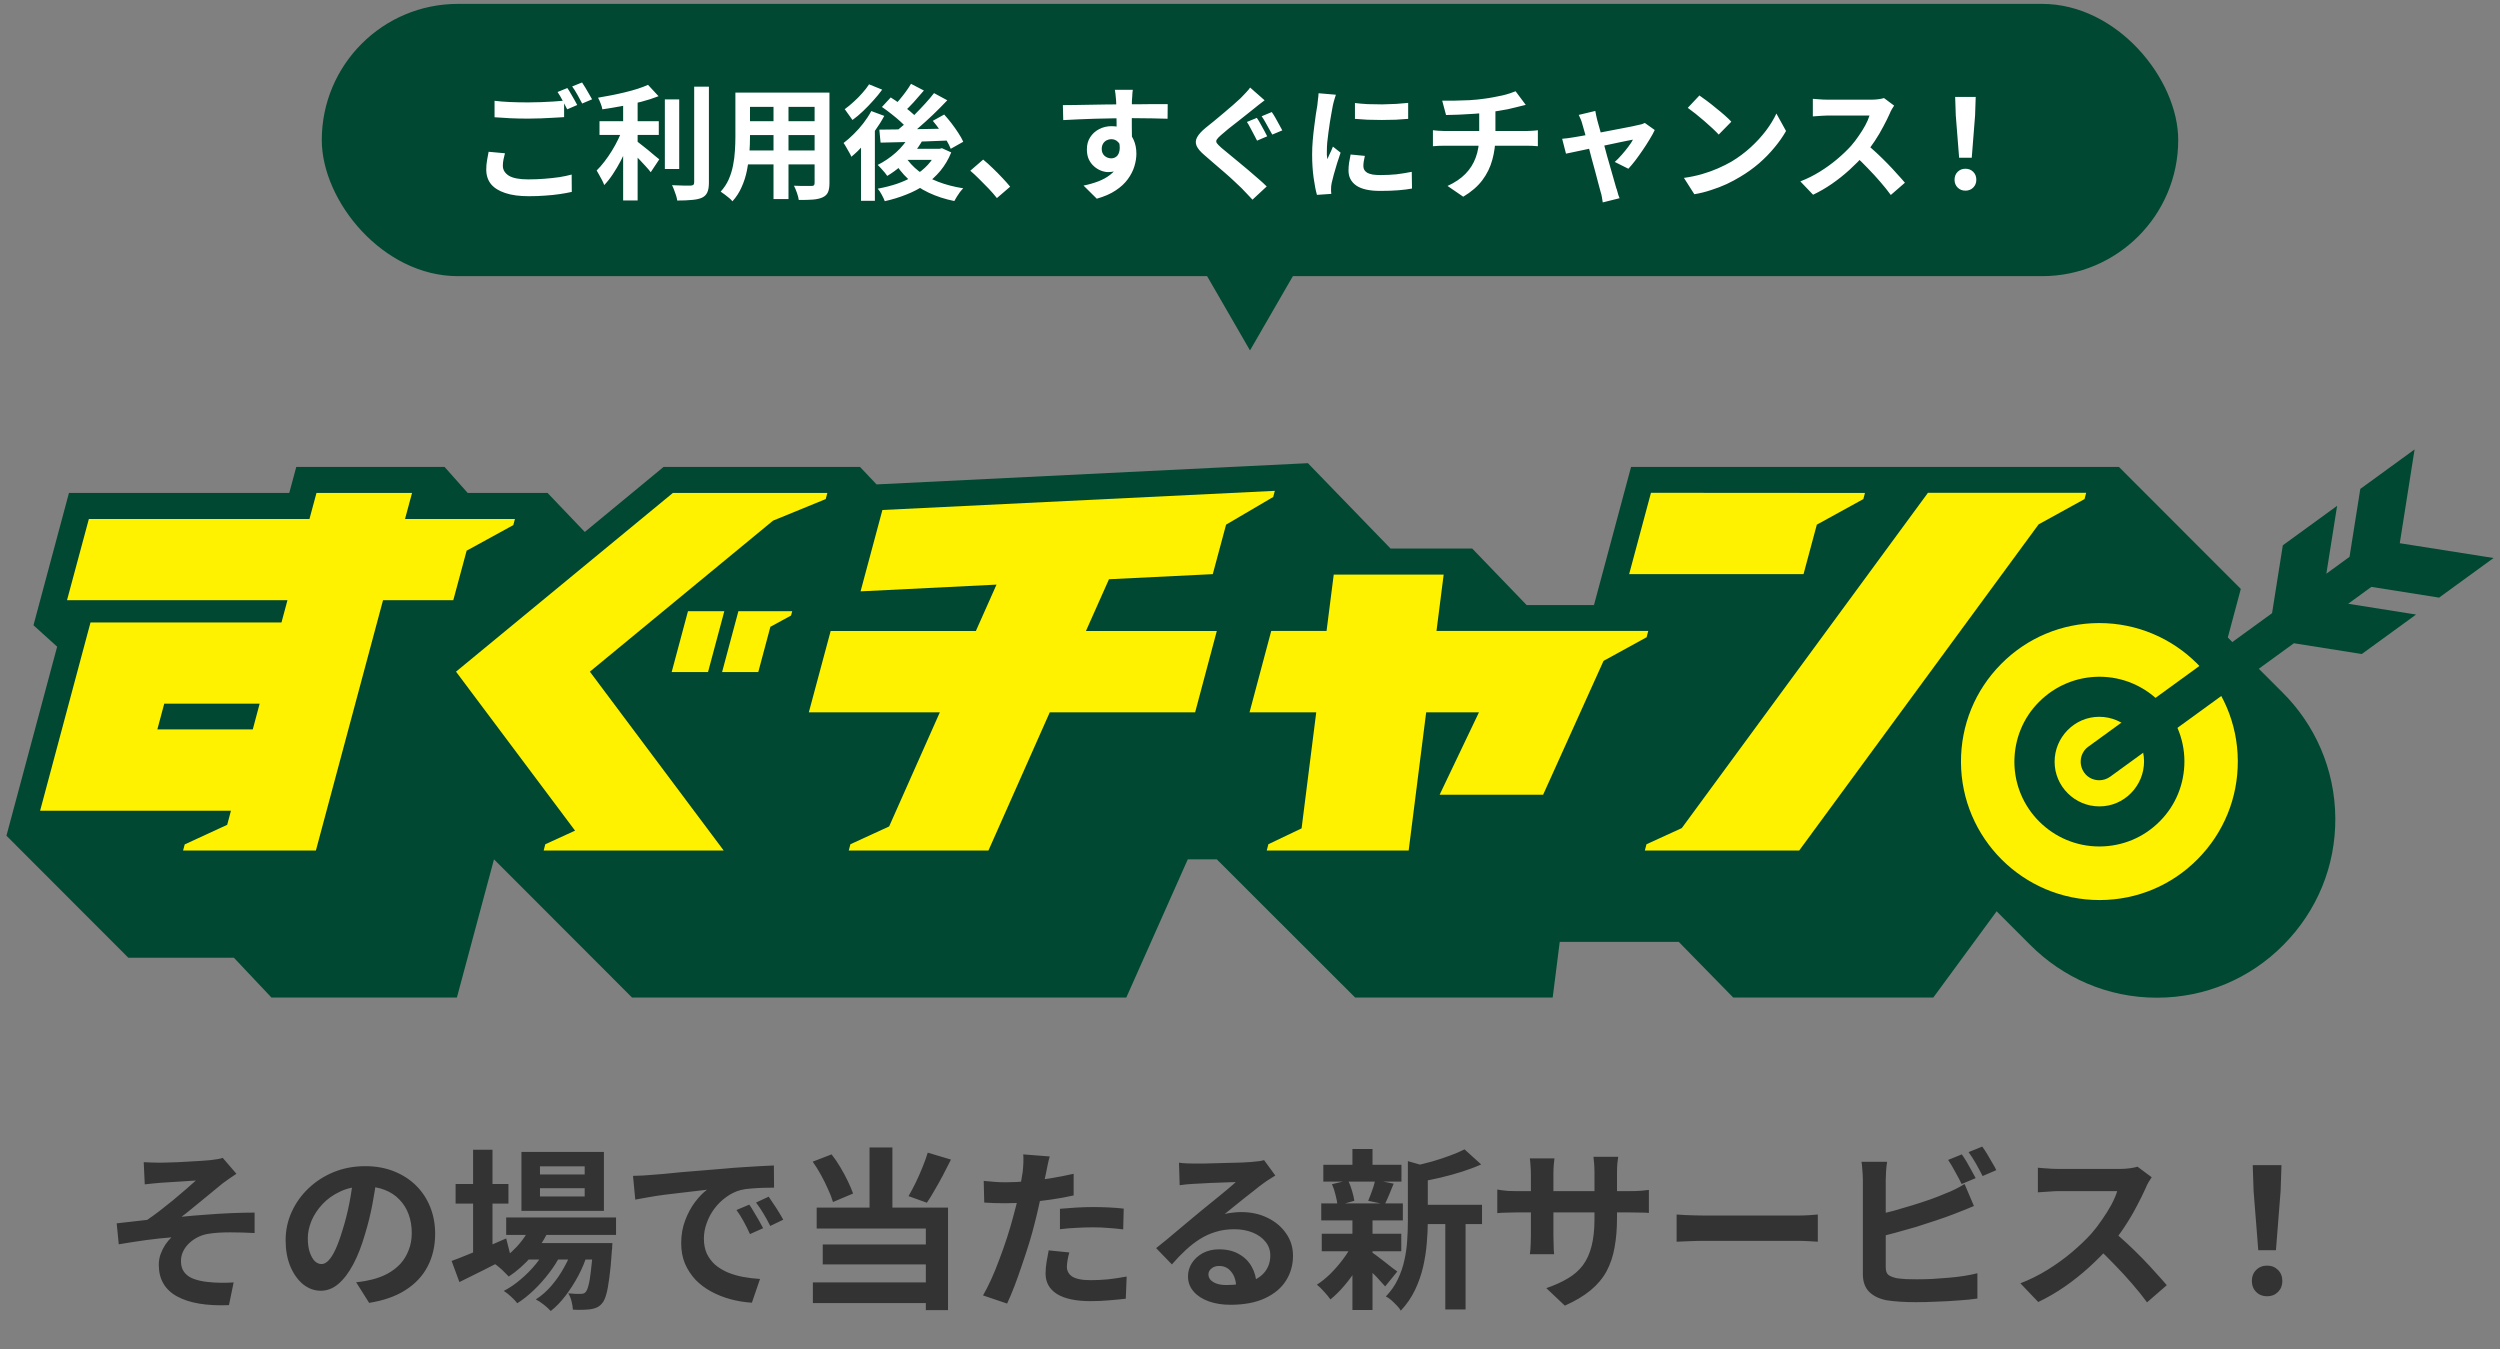<svg width="202" height="109" viewBox="0 0 202 109" fill="none" xmlns="http://www.w3.org/2000/svg">
<rect x="0" y="0" width="202" height="109" fill="#808080" stroke="none"/>
<rect x="26" y="0.314" width="150" height="22" rx="11" fill="#004831"/>
<path d="M39.96 8.144C40.327 8.191 40.74 8.224 41.2 8.244C41.66 8.264 42.153 8.274 42.68 8.274C43.013 8.274 43.353 8.268 43.7 8.254C44.047 8.241 44.383 8.224 44.71 8.204C45.037 8.178 45.327 8.154 45.58 8.134V9.464C45.347 9.478 45.063 9.494 44.73 9.514C44.403 9.534 44.06 9.551 43.7 9.564C43.347 9.578 43.01 9.584 42.69 9.584C42.17 9.584 41.687 9.574 41.24 9.554C40.793 9.528 40.367 9.501 39.96 9.474V8.144ZM40.8 12.384C40.753 12.558 40.713 12.728 40.68 12.895C40.647 13.061 40.63 13.228 40.63 13.395C40.63 13.721 40.79 13.988 41.11 14.194C41.437 14.395 41.96 14.495 42.68 14.495C43.133 14.495 43.57 14.478 43.99 14.444C44.417 14.411 44.817 14.368 45.19 14.315C45.563 14.255 45.897 14.184 46.19 14.104L46.2 15.505C45.913 15.571 45.587 15.631 45.22 15.684C44.86 15.738 44.47 15.778 44.05 15.805C43.637 15.838 43.197 15.854 42.73 15.854C41.963 15.854 41.327 15.768 40.82 15.595C40.313 15.428 39.93 15.188 39.67 14.874C39.417 14.555 39.29 14.165 39.29 13.704C39.29 13.418 39.313 13.155 39.36 12.915C39.407 12.668 39.447 12.451 39.48 12.264L40.8 12.384ZM45.84 7.114C45.927 7.234 46.017 7.378 46.11 7.544C46.21 7.711 46.307 7.878 46.4 8.044C46.493 8.211 46.573 8.358 46.64 8.484L45.83 8.834C45.73 8.628 45.607 8.391 45.46 8.124C45.32 7.858 45.183 7.628 45.05 7.434L45.84 7.114ZM47.03 6.664C47.117 6.791 47.21 6.938 47.31 7.104C47.41 7.271 47.507 7.438 47.6 7.604C47.7 7.764 47.78 7.904 47.84 8.024L47.04 8.364C46.933 8.158 46.807 7.924 46.66 7.664C46.513 7.398 46.37 7.171 46.23 6.984L47.03 6.664ZM48.44 9.794H53.23V10.905H48.44V9.794ZM53.72 8.034H54.88V13.655H53.72V8.034ZM50.35 7.804H51.52V16.195H50.35V7.804ZM56.09 7.004H57.28V14.745C57.28 15.098 57.237 15.364 57.15 15.544C57.07 15.731 56.927 15.874 56.72 15.975C56.513 16.068 56.243 16.128 55.91 16.154C55.577 16.188 55.18 16.204 54.72 16.204C54.707 16.091 54.677 15.958 54.63 15.805C54.583 15.658 54.53 15.508 54.47 15.354C54.417 15.208 54.36 15.078 54.3 14.964C54.627 14.978 54.937 14.988 55.23 14.995C55.523 14.995 55.72 14.995 55.82 14.995C55.913 14.988 55.98 14.968 56.02 14.934C56.067 14.895 56.09 14.828 56.09 14.735V7.004ZM52.36 6.854L53.21 7.774C52.79 7.941 52.323 8.091 51.81 8.224C51.297 8.358 50.77 8.474 50.23 8.574C49.697 8.674 49.177 8.761 48.67 8.834C48.65 8.694 48.603 8.534 48.53 8.354C48.457 8.168 48.387 8.014 48.32 7.894C48.68 7.834 49.047 7.768 49.42 7.694C49.793 7.621 50.157 7.541 50.51 7.454C50.87 7.368 51.207 7.274 51.52 7.174C51.833 7.074 52.113 6.968 52.36 6.854ZM50.34 10.315L51.15 10.675C51.023 11.048 50.873 11.434 50.7 11.835C50.533 12.228 50.35 12.618 50.15 13.005C49.95 13.384 49.737 13.745 49.51 14.085C49.29 14.418 49.06 14.708 48.82 14.954C48.78 14.835 48.723 14.704 48.65 14.565C48.577 14.425 48.5 14.284 48.42 14.145C48.347 14.005 48.277 13.881 48.21 13.774C48.423 13.568 48.633 13.328 48.84 13.055C49.053 12.781 49.253 12.491 49.44 12.184C49.633 11.871 49.807 11.555 49.96 11.235C50.113 10.915 50.24 10.608 50.34 10.315ZM51.35 11.325C51.443 11.391 51.58 11.498 51.76 11.645C51.94 11.784 52.133 11.938 52.34 12.104C52.547 12.271 52.733 12.428 52.9 12.575C53.073 12.714 53.197 12.815 53.27 12.874L52.58 13.915C52.473 13.774 52.34 13.618 52.18 13.444C52.02 13.264 51.85 13.081 51.67 12.895C51.497 12.708 51.327 12.534 51.16 12.374C50.993 12.208 50.847 12.068 50.72 11.954L51.35 11.325ZM60.11 7.484H66.24V8.634H60.11V7.484ZM60.11 9.794H66.26V10.915H60.11V9.794ZM60.09 12.155H66.3V13.284H60.09V12.155ZM59.42 7.484H60.6V11.085C60.6 11.478 60.583 11.908 60.55 12.374C60.517 12.841 60.45 13.311 60.35 13.784C60.257 14.251 60.113 14.698 59.92 15.124C59.733 15.551 59.487 15.931 59.18 16.265C59.12 16.184 59.03 16.095 58.91 15.995C58.79 15.895 58.667 15.798 58.54 15.704C58.42 15.611 58.317 15.538 58.23 15.485C58.503 15.184 58.72 14.854 58.88 14.495C59.04 14.128 59.157 13.751 59.23 13.364C59.31 12.971 59.36 12.581 59.38 12.194C59.407 11.801 59.42 11.428 59.42 11.075V7.484ZM65.82 7.484H67.02V14.794C67.02 15.114 66.98 15.361 66.9 15.534C66.82 15.714 66.677 15.851 66.47 15.944C66.27 16.038 66.013 16.098 65.7 16.125C65.387 16.151 65 16.161 64.54 16.154C64.52 15.995 64.47 15.801 64.39 15.575C64.31 15.348 64.23 15.158 64.15 15.005C64.343 15.011 64.537 15.018 64.73 15.024C64.923 15.024 65.093 15.024 65.24 15.024C65.393 15.024 65.503 15.024 65.57 15.024C65.663 15.024 65.727 15.008 65.76 14.975C65.8 14.941 65.82 14.878 65.82 14.784V7.484ZM62.5 7.944H63.71V16.084H62.5V7.944ZM73.48 10.975L74.55 11.315C74.337 11.701 74.077 12.078 73.77 12.444C73.463 12.805 73.13 13.134 72.77 13.434C72.417 13.735 72.057 13.995 71.69 14.214C71.643 14.141 71.573 14.048 71.48 13.934C71.387 13.821 71.287 13.708 71.18 13.595C71.08 13.481 70.993 13.391 70.92 13.325C71.44 13.065 71.93 12.731 72.39 12.325C72.85 11.911 73.213 11.461 73.48 10.975ZM73.61 6.774L74.65 7.314C74.383 7.628 74.107 7.944 73.82 8.264C73.533 8.578 73.27 8.841 73.03 9.054L72.21 8.584C72.363 8.424 72.527 8.241 72.7 8.034C72.873 7.828 73.04 7.614 73.2 7.394C73.36 7.174 73.497 6.968 73.61 6.774ZM75.47 7.524L76.54 8.104C76.187 8.478 75.803 8.864 75.39 9.264C74.977 9.658 74.56 10.034 74.14 10.395C73.72 10.748 73.323 11.058 72.95 11.325L72.15 10.805C72.43 10.591 72.72 10.354 73.02 10.095C73.32 9.828 73.617 9.548 73.91 9.254C74.21 8.954 74.493 8.658 74.76 8.364C75.027 8.071 75.263 7.791 75.47 7.524ZM71.26 8.644L71.97 7.874C72.217 8.028 72.473 8.201 72.74 8.394C73.013 8.581 73.27 8.774 73.51 8.974C73.75 9.168 73.94 9.351 74.08 9.524L73.31 10.395C73.177 10.221 72.993 10.031 72.76 9.824C72.533 9.618 72.287 9.411 72.02 9.204C71.76 8.998 71.507 8.811 71.26 8.644ZM75.37 9.764L76.29 9.254C76.49 9.474 76.69 9.714 76.89 9.974C77.09 10.235 77.273 10.495 77.44 10.755C77.607 11.008 77.737 11.241 77.83 11.454L76.82 12.024C76.74 11.818 76.623 11.585 76.47 11.325C76.317 11.058 76.143 10.788 75.95 10.514C75.757 10.241 75.563 9.991 75.37 9.764ZM71.05 10.475C71.537 10.468 72.097 10.461 72.73 10.454C73.363 10.448 74.033 10.438 74.74 10.425C75.453 10.411 76.163 10.398 76.87 10.384L76.83 11.345C76.157 11.371 75.477 11.398 74.79 11.425C74.11 11.444 73.457 11.464 72.83 11.485C72.203 11.498 71.643 11.511 71.15 11.524L71.05 10.475ZM73.13 12.624C73.41 13.071 73.777 13.471 74.23 13.825C74.683 14.171 75.213 14.461 75.82 14.694C76.433 14.928 77.103 15.101 77.83 15.214C77.743 15.301 77.653 15.405 77.56 15.524C77.473 15.645 77.39 15.768 77.31 15.895C77.23 16.021 77.163 16.138 77.11 16.244C76.35 16.091 75.657 15.864 75.03 15.565C74.41 15.271 73.86 14.905 73.38 14.464C72.907 14.024 72.503 13.511 72.17 12.925L73.13 12.624ZM73.38 12.024H76.07V12.915H72.59L73.38 12.024ZM75.69 12.024H75.91L76.11 11.975L76.86 12.315C76.633 12.874 76.34 13.371 75.98 13.805C75.627 14.231 75.217 14.604 74.75 14.925C74.283 15.245 73.773 15.511 73.22 15.725C72.673 15.944 72.097 16.121 71.49 16.255C71.437 16.108 71.353 15.931 71.24 15.725C71.133 15.524 71.027 15.364 70.92 15.245C71.467 15.145 71.99 15.011 72.49 14.845C72.99 14.671 73.45 14.458 73.87 14.204C74.297 13.944 74.663 13.648 74.97 13.315C75.283 12.975 75.523 12.598 75.69 12.184V12.024ZM70.4 8.974L71.45 9.364C71.237 9.764 70.983 10.168 70.69 10.575C70.403 10.981 70.097 11.364 69.77 11.725C69.443 12.085 69.117 12.398 68.79 12.665C68.757 12.578 68.7 12.464 68.62 12.325C68.547 12.184 68.467 12.044 68.38 11.905C68.3 11.758 68.227 11.641 68.16 11.555C68.44 11.341 68.717 11.098 68.99 10.825C69.27 10.551 69.53 10.258 69.77 9.944C70.017 9.624 70.227 9.301 70.4 8.974ZM70.22 6.814L71.28 7.244C71.073 7.531 70.833 7.824 70.56 8.124C70.293 8.424 70.017 8.711 69.73 8.984C69.443 9.258 69.16 9.494 68.88 9.694C68.827 9.614 68.76 9.521 68.68 9.414C68.607 9.308 68.53 9.201 68.45 9.094C68.377 8.981 68.31 8.891 68.25 8.824C68.49 8.651 68.733 8.451 68.98 8.224C69.233 7.998 69.467 7.761 69.68 7.514C69.9 7.268 70.08 7.034 70.22 6.814ZM69.57 11.134L70.59 10.114L70.69 10.155V16.224H69.57V11.134ZM80.55 16.005C80.35 15.751 80.127 15.495 79.88 15.235C79.633 14.975 79.383 14.721 79.13 14.475C78.877 14.221 78.633 13.995 78.4 13.794L79.44 12.895C79.68 13.088 79.937 13.318 80.21 13.585C80.483 13.845 80.743 14.108 80.99 14.374C81.243 14.641 81.453 14.878 81.62 15.085L80.55 16.005ZM91.53 7.254C91.523 7.308 91.513 7.394 91.5 7.514C91.493 7.628 91.487 7.744 91.48 7.864C91.473 7.978 91.467 8.061 91.46 8.114C91.453 8.248 91.45 8.428 91.45 8.654C91.45 8.874 91.45 9.121 91.45 9.394C91.45 9.668 91.45 9.944 91.45 10.225C91.457 10.498 91.46 10.758 91.46 11.005C91.467 11.245 91.47 11.444 91.47 11.604L90.22 11.184C90.22 11.058 90.22 10.891 90.22 10.684C90.22 10.471 90.22 10.241 90.22 9.994C90.22 9.741 90.217 9.491 90.21 9.244C90.21 8.998 90.207 8.774 90.2 8.574C90.193 8.374 90.187 8.224 90.18 8.124C90.167 7.918 90.15 7.738 90.13 7.584C90.11 7.424 90.093 7.314 90.08 7.254H91.53ZM85.88 8.494C86.173 8.494 86.507 8.491 86.88 8.484C87.253 8.478 87.643 8.471 88.05 8.464C88.457 8.458 88.857 8.451 89.25 8.444C89.643 8.438 90.013 8.434 90.36 8.434C90.707 8.428 91.007 8.424 91.26 8.424C91.513 8.424 91.79 8.424 92.09 8.424C92.39 8.418 92.687 8.414 92.98 8.414C93.273 8.414 93.54 8.414 93.78 8.414C94.027 8.414 94.217 8.414 94.35 8.414L94.34 9.594C94.027 9.581 93.613 9.571 93.1 9.564C92.587 9.551 91.96 9.544 91.22 9.544C90.767 9.544 90.307 9.551 89.84 9.564C89.373 9.571 88.91 9.581 88.45 9.594C87.99 9.608 87.547 9.624 87.12 9.644C86.693 9.658 86.29 9.678 85.91 9.704L85.88 8.494ZM91.29 11.454C91.29 12.001 91.223 12.454 91.09 12.815C90.963 13.175 90.77 13.448 90.51 13.634C90.25 13.815 89.927 13.905 89.54 13.905C89.353 13.905 89.157 13.864 88.95 13.784C88.75 13.704 88.563 13.588 88.39 13.434C88.217 13.281 88.077 13.091 87.97 12.864C87.87 12.638 87.82 12.371 87.82 12.065C87.82 11.684 87.91 11.358 88.09 11.085C88.27 10.805 88.51 10.588 88.81 10.434C89.117 10.274 89.453 10.194 89.82 10.194C90.26 10.194 90.627 10.294 90.92 10.495C91.22 10.688 91.443 10.951 91.59 11.284C91.743 11.618 91.82 11.995 91.82 12.415C91.82 12.741 91.767 13.081 91.66 13.434C91.553 13.788 91.377 14.134 91.13 14.475C90.89 14.808 90.563 15.111 90.15 15.384C89.743 15.658 89.233 15.881 88.62 16.055L87.55 14.995C87.977 14.908 88.373 14.794 88.74 14.655C89.107 14.514 89.427 14.338 89.7 14.124C89.98 13.911 90.197 13.648 90.35 13.335C90.51 13.021 90.59 12.645 90.59 12.204C90.59 11.884 90.51 11.645 90.35 11.485C90.197 11.325 90.01 11.245 89.79 11.245C89.663 11.245 89.54 11.274 89.42 11.335C89.3 11.395 89.203 11.485 89.13 11.604C89.057 11.725 89.02 11.871 89.02 12.044C89.02 12.271 89.097 12.454 89.25 12.595C89.41 12.728 89.59 12.794 89.79 12.794C89.95 12.794 90.09 12.745 90.21 12.645C90.337 12.544 90.42 12.378 90.46 12.145C90.5 11.911 90.467 11.598 90.36 11.204L91.29 11.454ZM101.55 9.524C101.643 9.651 101.74 9.808 101.84 9.994C101.947 10.181 102.05 10.368 102.15 10.555C102.25 10.741 102.33 10.895 102.39 11.014L101.57 11.364C101.503 11.225 101.42 11.065 101.32 10.884C101.227 10.698 101.13 10.514 101.03 10.335C100.937 10.148 100.843 9.988 100.75 9.854L101.55 9.524ZM102.76 9.054C102.847 9.174 102.943 9.328 103.05 9.514C103.157 9.701 103.26 9.888 103.36 10.075C103.46 10.255 103.543 10.408 103.61 10.534L102.8 10.874C102.72 10.735 102.63 10.575 102.53 10.395C102.437 10.214 102.337 10.034 102.23 9.854C102.13 9.674 102.033 9.521 101.94 9.394L102.76 9.054ZM102.18 8.104C102.027 8.218 101.87 8.338 101.71 8.464C101.557 8.584 101.42 8.694 101.3 8.794C101.14 8.921 100.943 9.078 100.71 9.264C100.483 9.444 100.243 9.634 99.99 9.834C99.737 10.028 99.493 10.218 99.26 10.405C99.033 10.591 98.837 10.758 98.67 10.905C98.49 11.058 98.37 11.184 98.31 11.284C98.257 11.378 98.26 11.471 98.32 11.565C98.387 11.658 98.51 11.784 98.69 11.944C98.843 12.071 99.033 12.228 99.26 12.415C99.487 12.601 99.737 12.808 100.01 13.034C100.283 13.255 100.56 13.485 100.84 13.725C101.12 13.958 101.39 14.191 101.65 14.425C101.917 14.651 102.15 14.864 102.35 15.065L101.2 16.134C101.06 15.975 100.913 15.818 100.76 15.665C100.613 15.511 100.467 15.358 100.32 15.204C100.167 15.051 99.97 14.864 99.73 14.645C99.49 14.418 99.227 14.181 98.94 13.934C98.66 13.688 98.377 13.444 98.09 13.204C97.81 12.958 97.557 12.738 97.33 12.544C96.997 12.264 96.78 12.008 96.68 11.774C96.587 11.541 96.603 11.311 96.73 11.085C96.857 10.851 97.087 10.598 97.42 10.325C97.613 10.171 97.837 9.991 98.09 9.784C98.343 9.571 98.603 9.354 98.87 9.134C99.137 8.908 99.39 8.691 99.63 8.484C99.877 8.271 100.083 8.084 100.25 7.924C100.39 7.778 100.533 7.628 100.68 7.474C100.827 7.321 100.937 7.188 101.01 7.074L102.18 8.104ZM109.48 8.324C109.787 8.364 110.13 8.394 110.51 8.414C110.897 8.428 111.287 8.434 111.68 8.434C112.08 8.428 112.463 8.414 112.83 8.394C113.197 8.368 113.513 8.341 113.78 8.314V9.604C113.473 9.631 113.137 9.654 112.77 9.674C112.403 9.688 112.027 9.694 111.64 9.694C111.253 9.694 110.873 9.688 110.5 9.674C110.133 9.654 109.793 9.631 109.48 9.604V8.324ZM110.28 12.595C110.24 12.761 110.21 12.911 110.19 13.044C110.17 13.171 110.16 13.301 110.16 13.434C110.16 13.541 110.187 13.641 110.24 13.735C110.293 13.821 110.373 13.898 110.48 13.964C110.593 14.024 110.737 14.071 110.91 14.104C111.09 14.131 111.307 14.145 111.56 14.145C112.007 14.145 112.427 14.124 112.82 14.085C113.213 14.038 113.63 13.971 114.07 13.884L114.09 15.235C113.77 15.294 113.4 15.341 112.98 15.374C112.567 15.408 112.077 15.425 111.51 15.425C110.65 15.425 110.01 15.281 109.59 14.995C109.17 14.701 108.96 14.298 108.96 13.784C108.96 13.591 108.973 13.391 109 13.184C109.033 12.971 109.077 12.738 109.13 12.485L110.28 12.595ZM107.94 7.654C107.913 7.721 107.883 7.814 107.85 7.934C107.817 8.054 107.783 8.171 107.75 8.284C107.723 8.398 107.703 8.484 107.69 8.544C107.67 8.684 107.637 8.868 107.59 9.094C107.55 9.314 107.507 9.564 107.46 9.844C107.42 10.118 107.38 10.398 107.34 10.684C107.3 10.971 107.267 11.248 107.24 11.514C107.22 11.781 107.21 12.014 107.21 12.214C107.21 12.308 107.21 12.415 107.21 12.534C107.217 12.655 107.23 12.764 107.25 12.864C107.297 12.751 107.347 12.638 107.4 12.524C107.453 12.411 107.507 12.298 107.56 12.184C107.613 12.065 107.66 11.951 107.7 11.845L108.32 12.335C108.227 12.608 108.13 12.901 108.03 13.214C107.937 13.528 107.85 13.825 107.77 14.104C107.697 14.378 107.64 14.604 107.6 14.784C107.587 14.858 107.573 14.941 107.56 15.034C107.553 15.128 107.55 15.201 107.55 15.255C107.55 15.308 107.55 15.371 107.55 15.444C107.557 15.524 107.563 15.598 107.57 15.665L106.41 15.745C106.31 15.398 106.22 14.938 106.14 14.364C106.06 13.784 106.02 13.155 106.02 12.475C106.02 12.101 106.037 11.721 106.07 11.335C106.103 10.948 106.143 10.578 106.19 10.225C106.237 9.864 106.28 9.538 106.32 9.244C106.367 8.951 106.407 8.708 106.44 8.514C106.453 8.374 106.47 8.218 106.49 8.044C106.517 7.864 106.533 7.694 106.54 7.534L107.94 7.654ZM116.53 8.134C116.783 8.134 117.107 8.134 117.5 8.134C117.893 8.128 118.307 8.114 118.74 8.094C119.173 8.068 119.573 8.028 119.94 7.974C120.193 7.941 120.44 7.901 120.68 7.854C120.927 7.808 121.16 7.761 121.38 7.714C121.607 7.661 121.81 7.604 121.99 7.544C122.177 7.484 122.333 7.428 122.46 7.374L123.28 8.474C123.107 8.514 122.957 8.551 122.83 8.584C122.703 8.618 122.597 8.644 122.51 8.664C122.303 8.718 122.08 8.771 121.84 8.824C121.6 8.871 121.353 8.914 121.1 8.954C120.847 8.994 120.59 9.034 120.33 9.074C119.95 9.128 119.547 9.168 119.12 9.194C118.693 9.221 118.28 9.244 117.88 9.264C117.48 9.278 117.133 9.288 116.84 9.294L116.53 8.134ZM116.96 15.024C117.547 14.758 118.027 14.434 118.4 14.055C118.78 13.668 119.06 13.225 119.24 12.725C119.427 12.218 119.52 11.651 119.52 11.024C119.52 11.024 119.52 10.951 119.52 10.805C119.52 10.651 119.52 10.425 119.52 10.124C119.52 9.818 119.52 9.431 119.52 8.964L120.83 8.814C120.83 8.988 120.83 9.174 120.83 9.374C120.83 9.568 120.83 9.761 120.83 9.954C120.83 10.148 120.83 10.325 120.83 10.485C120.83 10.638 120.83 10.764 120.83 10.864C120.83 10.958 120.83 11.005 120.83 11.005C120.83 11.671 120.747 12.305 120.58 12.905C120.42 13.505 120.15 14.058 119.77 14.565C119.39 15.065 118.877 15.508 118.23 15.895L116.96 15.024ZM115.78 10.524C115.92 10.538 116.07 10.551 116.23 10.565C116.39 10.578 116.547 10.585 116.7 10.585C116.793 10.585 116.97 10.585 117.23 10.585C117.49 10.585 117.803 10.585 118.17 10.585C118.543 10.585 118.943 10.585 119.37 10.585C119.797 10.585 120.223 10.585 120.65 10.585C121.077 10.585 121.477 10.585 121.85 10.585C122.223 10.585 122.543 10.585 122.81 10.585C123.077 10.585 123.257 10.585 123.35 10.585C123.423 10.585 123.517 10.581 123.63 10.575C123.743 10.568 123.857 10.561 123.97 10.555C124.09 10.541 124.187 10.531 124.26 10.524V11.815C124.127 11.801 123.98 11.791 123.82 11.784C123.667 11.778 123.52 11.774 123.38 11.774C123.287 11.774 123.107 11.774 122.84 11.774C122.58 11.774 122.26 11.774 121.88 11.774C121.507 11.774 121.103 11.774 120.67 11.774C120.243 11.774 119.813 11.774 119.38 11.774C118.953 11.774 118.553 11.774 118.18 11.774C117.807 11.774 117.49 11.774 117.23 11.774C116.97 11.774 116.8 11.774 116.72 11.774C116.567 11.774 116.403 11.778 116.23 11.784C116.057 11.791 115.907 11.801 115.78 11.815V10.524ZM128.902 8.964C128.922 9.078 128.946 9.201 128.972 9.334C129.006 9.461 129.036 9.591 129.062 9.724C129.122 9.918 129.192 10.168 129.272 10.475C129.359 10.781 129.452 11.118 129.552 11.485C129.652 11.851 129.752 12.225 129.852 12.604C129.959 12.978 130.062 13.338 130.162 13.684C130.262 14.024 130.349 14.328 130.422 14.595C130.496 14.854 130.552 15.055 130.592 15.194C130.619 15.248 130.646 15.328 130.672 15.434C130.699 15.541 130.729 15.648 130.762 15.755C130.802 15.861 130.836 15.948 130.862 16.015L129.502 16.355C129.482 16.215 129.459 16.068 129.432 15.915C129.406 15.761 129.369 15.614 129.322 15.475C129.282 15.328 129.226 15.118 129.152 14.845C129.079 14.565 128.996 14.248 128.902 13.895C128.809 13.541 128.709 13.175 128.602 12.794C128.502 12.415 128.406 12.044 128.312 11.684C128.219 11.318 128.129 10.988 128.042 10.694C127.962 10.395 127.896 10.161 127.842 9.994C127.809 9.861 127.766 9.734 127.712 9.614C127.666 9.494 127.616 9.384 127.562 9.284L128.902 8.964ZM133.702 10.505C133.602 10.725 133.466 10.975 133.292 11.255C133.126 11.534 132.942 11.821 132.742 12.114C132.542 12.408 132.342 12.688 132.142 12.954C131.942 13.214 131.752 13.441 131.572 13.634L130.472 13.085C130.646 12.931 130.829 12.745 131.022 12.524C131.216 12.305 131.396 12.085 131.562 11.864C131.736 11.638 131.862 11.444 131.942 11.284C131.869 11.298 131.729 11.325 131.522 11.364C131.322 11.405 131.079 11.454 130.792 11.514C130.506 11.575 130.192 11.641 129.852 11.714C129.519 11.781 129.182 11.851 128.842 11.925C128.502 11.998 128.179 12.068 127.872 12.134C127.566 12.194 127.296 12.251 127.062 12.305C126.829 12.351 126.652 12.388 126.532 12.415L126.222 11.214C126.382 11.201 126.536 11.184 126.682 11.165C126.829 11.145 126.982 11.121 127.142 11.095C127.222 11.081 127.362 11.058 127.562 11.024C127.769 10.991 128.012 10.948 128.292 10.895C128.579 10.841 128.886 10.784 129.212 10.725C129.539 10.658 129.869 10.595 130.202 10.534C130.536 10.468 130.849 10.408 131.142 10.354C131.436 10.294 131.692 10.245 131.912 10.204C132.132 10.158 132.292 10.121 132.392 10.095C132.479 10.081 132.569 10.061 132.662 10.034C132.756 10.001 132.836 9.968 132.902 9.934L133.702 10.505ZM137.312 7.714C137.486 7.834 137.689 7.981 137.922 8.154C138.156 8.328 138.396 8.518 138.642 8.724C138.896 8.924 139.132 9.121 139.352 9.314C139.572 9.508 139.752 9.681 139.892 9.834L138.872 10.874C138.746 10.735 138.579 10.568 138.372 10.374C138.166 10.181 137.942 9.981 137.702 9.774C137.462 9.568 137.226 9.371 136.992 9.184C136.759 8.998 136.552 8.841 136.372 8.714L137.312 7.714ZM136.062 14.374C136.582 14.301 137.072 14.198 137.532 14.065C137.992 13.931 138.419 13.778 138.812 13.604C139.206 13.431 139.566 13.251 139.892 13.065C140.459 12.725 140.979 12.338 141.452 11.905C141.926 11.471 142.339 11.021 142.692 10.555C143.046 10.081 143.326 9.621 143.532 9.174L144.312 10.585C144.059 11.031 143.746 11.478 143.372 11.925C143.006 12.371 142.589 12.798 142.122 13.204C141.656 13.604 141.152 13.964 140.612 14.284C140.272 14.491 139.906 14.688 139.512 14.874C139.119 15.055 138.702 15.214 138.262 15.354C137.829 15.501 137.376 15.614 136.902 15.694L136.062 14.374ZM153.047 8.534C153.007 8.594 152.947 8.688 152.867 8.814C152.794 8.941 152.737 9.058 152.697 9.164C152.557 9.478 152.384 9.828 152.177 10.214C151.977 10.601 151.747 10.991 151.487 11.384C151.234 11.771 150.964 12.134 150.677 12.475C150.304 12.895 149.89 13.311 149.437 13.725C148.99 14.131 148.517 14.508 148.017 14.854C147.524 15.194 147.017 15.488 146.497 15.735L145.467 14.655C146.007 14.448 146.53 14.188 147.037 13.874C147.544 13.561 148.014 13.221 148.447 12.854C148.88 12.488 149.254 12.131 149.567 11.784C149.787 11.531 149.994 11.261 150.187 10.975C150.387 10.688 150.564 10.405 150.717 10.124C150.87 9.838 150.984 9.574 151.057 9.334C150.99 9.334 150.87 9.334 150.697 9.334C150.524 9.334 150.32 9.334 150.087 9.334C149.86 9.334 149.62 9.334 149.367 9.334C149.114 9.334 148.87 9.334 148.637 9.334C148.41 9.334 148.21 9.334 148.037 9.334C147.864 9.334 147.74 9.334 147.667 9.334C147.527 9.334 147.38 9.341 147.227 9.354C147.074 9.361 146.927 9.371 146.787 9.384C146.654 9.391 146.55 9.398 146.477 9.404V7.984C146.577 7.991 146.7 8.001 146.847 8.014C146.994 8.028 147.14 8.038 147.287 8.044C147.44 8.051 147.567 8.054 147.667 8.054C147.754 8.054 147.89 8.054 148.077 8.054C148.264 8.054 148.477 8.054 148.717 8.054C148.957 8.054 149.204 8.054 149.457 8.054C149.717 8.054 149.964 8.054 150.197 8.054C150.437 8.054 150.644 8.054 150.817 8.054C150.99 8.054 151.117 8.054 151.197 8.054C151.417 8.054 151.617 8.041 151.797 8.014C151.984 7.988 152.127 7.958 152.227 7.924L153.047 8.534ZM150.807 11.645C151.067 11.851 151.344 12.091 151.637 12.364C151.93 12.638 152.22 12.921 152.507 13.214C152.794 13.508 153.057 13.791 153.297 14.065C153.544 14.331 153.75 14.565 153.917 14.764L152.777 15.755C152.53 15.415 152.247 15.061 151.927 14.694C151.614 14.328 151.28 13.964 150.927 13.604C150.58 13.238 150.227 12.891 149.867 12.565L150.807 11.645ZM158.297 12.745L158.027 9.324L157.977 7.834H159.637L159.587 9.324L159.317 12.745H158.297ZM158.807 15.405C158.554 15.405 158.344 15.321 158.177 15.155C158.01 14.988 157.927 14.778 157.927 14.524C157.927 14.264 158.01 14.051 158.177 13.884C158.344 13.718 158.554 13.634 158.807 13.634C159.06 13.634 159.27 13.718 159.437 13.884C159.604 14.051 159.687 14.264 159.687 14.524C159.687 14.778 159.604 14.988 159.437 15.155C159.27 15.321 159.06 15.405 158.807 15.405Z" fill="white"/>
<path d="M101 28.314L96.67 20.814L105.33 20.814L101 28.314Z" fill="#004831"/>
<path d="M171.208 37.726H131.79L128.793 48.892H123.355L118.957 44.324H112.359L105.712 37.46L105.688 37.424L70.826 39.14L69.521 37.762L69.496 37.726H53.618L47.25 42.982L44.265 39.853L44.241 39.828H37.788L35.951 37.762L35.915 37.726H23.939L23.372 39.828H5.572L2.72 50.462L2.708 50.523L4.617 52.251L0.533 67.477L0.521 67.525L10.369 77.385H18.9L21.909 80.576L21.933 80.6H36.918L39.915 69.434L51.068 80.6H91.006L95.973 69.434H98.317L109.495 80.6H125.458L126.026 76.105H135.645L140.043 80.6H140.08H156.212L175.921 53.761L180.005 51.514L181.057 47.586L171.208 37.726Z" fill="#004831"/>
<path d="M36.846 54.27L46.465 67.116L44.06 68.215L43.927 68.723H58.476L47.661 54.27L62.464 42.066L66.718 40.325L66.85 39.83H54.368L36.846 54.27Z" fill="#FFF200"/>
<path d="M36.629 48.482L37.704 44.495L41.474 42.428L41.607 41.933H32.725L33.293 39.83H25.572L25.004 41.933H7.18L5.415 48.494H23.227L22.744 50.295H7.313L3.24 65.508H18.66L18.357 66.644L14.925 68.227L14.793 68.723H25.523L30.949 48.494H36.629V48.482ZM12.714 58.935L13.27 56.856H20.98L20.424 58.935H12.714Z" fill="#FFF200"/>
<path d="M89.605 46.802L97.992 46.391L99.067 42.391L102.874 40.156L103.007 39.66L71.298 41.207L69.534 47.781L80.518 47.237L78.85 50.983H67.117L65.353 57.556H75.938L71.842 66.776L68.712 68.215L68.579 68.722H79.865L84.82 57.556H96.566L98.318 50.983H87.744L89.605 46.802Z" fill="#FFF200"/>
<path d="M133.398 39.818L131.634 46.392H145.724L146.799 42.392L150.557 40.326L150.69 39.83L133.398 39.818Z" fill="#FFF200"/>
<path d="M168.562 39.818H155.778L135.887 66.911L133.035 68.216L132.902 68.723H145.373L164.72 42.368L168.43 40.326L168.562 39.818Z" fill="#FFF200"/>
<path d="M116.068 50.981L116.648 46.426H107.766L107.186 50.981H102.715L100.963 57.555H106.352L105.168 66.932L102.485 68.213L102.353 68.721H113.82L115.234 57.555H119.5L116.322 64.213H124.684L129.566 53.398L133.046 51.489L133.179 50.981H116.068Z" fill="#FFF200"/>
<path d="M57.207 54.305L58.524 49.387H55.588L54.27 54.305H57.207Z" fill="#FFF200"/>
<path d="M59.661 49.387L58.344 54.305H61.268L62.247 50.644L63.914 49.737L64.011 49.387H59.661Z" fill="#FFF200"/>
<path d="M179.86 51.371C177.238 48.737 173.613 47.105 169.625 47.105H169.565C165.71 47.118 162.085 48.64 159.378 51.383C156.659 54.126 155.172 57.751 155.197 61.606C155.209 65.594 156.864 69.207 159.499 71.805L164.042 76.349C166.664 78.983 170.278 80.614 174.265 80.614H174.326C178.181 80.602 181.806 79.08 184.513 76.337C187.231 73.594 188.718 69.968 188.694 66.114C188.669 62.126 187.026 58.513 184.392 55.915L179.86 51.383V51.371Z" fill="#004831"/>
<path d="M182.399 62.425C182.892 55.368 177.571 49.247 170.514 48.754C163.457 48.261 157.336 53.581 156.843 60.638C156.349 67.695 161.67 73.816 168.727 74.309C175.784 74.803 181.905 69.482 182.399 62.425Z" fill="#FFF200"/>
<path d="M169.625 75.962C161.698 75.962 155.221 69.534 155.185 61.594C155.173 57.74 156.647 54.102 159.366 51.371C162.085 48.628 165.698 47.118 169.553 47.094H169.613C177.54 47.094 184.017 53.522 184.054 61.462C184.066 65.316 182.579 68.954 179.872 71.685C177.154 74.428 173.54 75.938 169.686 75.962H169.625ZM169.625 50.344C169.625 50.344 169.589 50.344 169.577 50.344C166.592 50.356 163.789 51.529 161.686 53.655C159.583 55.782 158.435 58.586 158.447 61.582C158.472 67.733 163.486 72.724 169.637 72.724C169.649 72.724 169.673 72.724 169.686 72.724C172.67 72.712 175.474 71.54 177.576 69.413C179.679 67.286 180.827 64.47 180.815 61.486C180.791 55.335 175.776 50.344 169.625 50.344Z" fill="#004831"/>
<path d="M169.625 68.395C165.855 68.395 162.774 65.338 162.762 61.568C162.762 59.731 163.463 58.003 164.756 56.71C166.049 55.417 167.765 54.692 169.601 54.68H169.638C173.408 54.68 176.489 57.737 176.501 61.507C176.501 63.344 175.8 65.072 174.507 66.365C173.214 67.67 171.499 68.383 169.662 68.395H169.625ZM169.625 57.918C169.625 57.918 169.625 57.918 169.613 57.918C168.647 57.918 167.74 58.305 167.064 58.994C166.387 59.682 166.012 60.589 166.012 61.555C166.012 63.537 167.644 65.156 169.625 65.156C169.625 65.156 169.625 65.156 169.638 65.156C170.604 65.156 171.511 64.77 172.187 64.081C172.864 63.392 173.239 62.486 173.239 61.519C173.239 59.537 171.607 57.918 169.625 57.918Z" fill="#004831"/>
<path d="M197.092 48.278L201.479 45.087L193.902 43.891L195.098 36.315L190.712 39.505L189.842 44.991L187.969 46.356L188.839 40.87L184.452 44.06L183.582 49.546L168.743 60.325C168.066 60.809 167.921 61.751 168.405 62.428C168.695 62.839 169.154 63.044 169.625 63.044C169.927 63.044 170.242 62.947 170.507 62.754L185.347 51.975L190.833 52.845L195.219 49.655L189.733 48.785L191.606 47.42L197.092 48.29V48.278Z" fill="#004831"/>
<path d="M11.612 93.904C11.836 93.914 12.055 93.923 12.27 93.932C12.484 93.942 12.708 93.946 12.942 93.946C13.072 93.946 13.264 93.942 13.516 93.932C13.768 93.923 14.057 93.914 14.384 93.904C14.72 93.886 15.056 93.867 15.392 93.848C15.737 93.83 16.05 93.811 16.33 93.792C16.619 93.774 16.852 93.755 17.03 93.736C17.263 93.708 17.459 93.68 17.618 93.652C17.776 93.624 17.902 93.592 17.996 93.554L19.102 94.842C18.952 94.936 18.766 95.062 18.542 95.22C18.327 95.37 18.145 95.5 17.996 95.612C17.8 95.771 17.59 95.944 17.366 96.13C17.142 96.317 16.908 96.508 16.666 96.704C16.432 96.891 16.199 97.082 15.966 97.278C15.732 97.465 15.504 97.652 15.28 97.838C15.065 98.016 14.86 98.174 14.664 98.314C15.289 98.249 15.947 98.193 16.638 98.146C17.338 98.09 18.024 98.048 18.696 98.02C19.377 97.992 20.002 97.978 20.572 97.978V99.63C19.909 99.593 19.251 99.574 18.598 99.574C17.944 99.574 17.403 99.607 16.974 99.672C16.647 99.71 16.344 99.794 16.064 99.924C15.784 100.055 15.532 100.223 15.308 100.428C15.093 100.624 14.925 100.848 14.804 101.1C14.682 101.343 14.622 101.609 14.622 101.898C14.622 102.262 14.71 102.561 14.888 102.794C15.065 103.028 15.312 103.205 15.63 103.326C15.956 103.448 16.325 103.532 16.736 103.578C17.137 103.625 17.529 103.648 17.912 103.648C18.294 103.648 18.616 103.639 18.878 103.62L18.5 105.454C16.708 105.529 15.312 105.296 14.314 104.754C13.324 104.213 12.83 103.359 12.83 102.192C12.83 101.903 12.876 101.623 12.97 101.352C13.072 101.072 13.198 100.816 13.348 100.582C13.506 100.349 13.674 100.148 13.852 99.98C13.208 100.027 12.512 100.102 11.766 100.204C11.028 100.307 10.305 100.419 9.596 100.54L9.428 98.846C9.801 98.809 10.212 98.762 10.66 98.706C11.108 98.65 11.518 98.604 11.892 98.566C12.2 98.361 12.536 98.118 12.9 97.838C13.264 97.558 13.628 97.269 13.992 96.97C14.356 96.662 14.696 96.373 15.014 96.102C15.34 95.822 15.611 95.584 15.826 95.388C15.714 95.398 15.56 95.407 15.364 95.416C15.177 95.426 14.967 95.44 14.734 95.458C14.51 95.468 14.281 95.482 14.048 95.5C13.814 95.51 13.6 95.524 13.404 95.542C13.217 95.552 13.068 95.561 12.956 95.57C12.778 95.58 12.578 95.598 12.354 95.626C12.139 95.645 11.92 95.668 11.696 95.696L11.612 93.904ZM30.456 95.024C30.362 95.734 30.241 96.49 30.092 97.292C29.942 98.095 29.742 98.907 29.49 99.728C29.219 100.671 28.902 101.483 28.538 102.164C28.174 102.846 27.772 103.373 27.334 103.746C26.904 104.11 26.433 104.292 25.92 104.292C25.406 104.292 24.93 104.12 24.492 103.774C24.062 103.42 23.717 102.934 23.456 102.318C23.204 101.702 23.078 101.002 23.078 100.218C23.078 99.406 23.241 98.641 23.568 97.922C23.894 97.204 24.347 96.569 24.926 96.018C25.514 95.458 26.195 95.02 26.97 94.702C27.754 94.385 28.598 94.226 29.504 94.226C30.372 94.226 31.151 94.366 31.842 94.646C32.542 94.926 33.139 95.314 33.634 95.808C34.128 96.303 34.506 96.882 34.768 97.544C35.029 98.207 35.16 98.921 35.16 99.686C35.16 100.666 34.959 101.544 34.558 102.318C34.156 103.093 33.559 103.732 32.766 104.236C31.982 104.74 31.002 105.086 29.826 105.272L28.776 103.606C29.046 103.578 29.284 103.546 29.49 103.508C29.695 103.471 29.891 103.429 30.078 103.382C30.526 103.27 30.941 103.112 31.324 102.906C31.716 102.692 32.056 102.43 32.346 102.122C32.635 101.805 32.859 101.436 33.018 101.016C33.186 100.596 33.27 100.134 33.27 99.63C33.27 99.08 33.186 98.576 33.018 98.118C32.85 97.661 32.602 97.264 32.276 96.928C31.949 96.583 31.552 96.322 31.086 96.144C30.619 95.958 30.082 95.864 29.476 95.864C28.729 95.864 28.071 96 27.502 96.27C26.932 96.532 26.452 96.872 26.06 97.292C25.668 97.712 25.369 98.165 25.164 98.65C24.968 99.136 24.87 99.598 24.87 100.036C24.87 100.503 24.926 100.895 25.038 101.212C25.15 101.52 25.285 101.754 25.444 101.912C25.612 102.062 25.789 102.136 25.976 102.136C26.172 102.136 26.363 102.038 26.55 101.842C26.746 101.637 26.937 101.329 27.124 100.918C27.31 100.508 27.497 99.99 27.684 99.364C27.898 98.692 28.08 97.974 28.23 97.208C28.379 96.443 28.486 95.696 28.552 94.968L30.456 95.024ZM40.9 98.37H49.776V99.784H40.9V98.37ZM42.426 100.442H48.18V101.772H42.426V100.442ZM42.958 98.888L44.4 99.252C44.054 100.055 43.583 100.797 42.986 101.478C42.398 102.15 41.772 102.706 41.11 103.144C41.026 103.051 40.914 102.939 40.774 102.808C40.643 102.668 40.503 102.538 40.354 102.416C40.214 102.295 40.088 102.197 39.976 102.122C40.629 101.768 41.217 101.31 41.74 100.75C42.272 100.181 42.678 99.56 42.958 98.888ZM47.928 100.442H49.482C49.482 100.442 49.477 100.517 49.468 100.666C49.468 100.806 49.458 100.928 49.44 101.03C49.384 101.936 49.314 102.682 49.23 103.27C49.155 103.849 49.071 104.297 48.978 104.614C48.884 104.941 48.772 105.174 48.642 105.314C48.511 105.473 48.366 105.585 48.208 105.65C48.058 105.716 47.89 105.762 47.704 105.79C47.545 105.809 47.34 105.823 47.088 105.832C46.845 105.842 46.579 105.837 46.29 105.818C46.28 105.622 46.243 105.394 46.178 105.132C46.112 104.88 46.024 104.67 45.912 104.502C46.136 104.521 46.336 104.535 46.514 104.544C46.691 104.544 46.826 104.544 46.92 104.544C47.013 104.544 47.088 104.535 47.144 104.516C47.209 104.498 47.27 104.456 47.326 104.39C47.41 104.297 47.484 104.12 47.55 103.858C47.624 103.588 47.69 103.196 47.746 102.682C47.811 102.169 47.872 101.502 47.928 100.68V100.442ZM43.63 96.004V96.676H47.242V96.004H43.63ZM43.63 94.24V94.898H47.242V94.24H43.63ZM42.132 93.078H48.796V97.838H42.132V93.078ZM36.812 95.668H41.082V97.25H36.812V95.668ZM38.226 92.896H39.794V101.604H38.226V92.896ZM36.49 101.884C36.854 101.754 37.274 101.59 37.75 101.394C38.235 101.198 38.748 100.988 39.29 100.764C39.831 100.531 40.368 100.298 40.9 100.064L41.264 101.506C40.564 101.87 39.85 102.234 39.122 102.598C38.394 102.962 37.726 103.294 37.12 103.592L36.49 101.884ZM46.318 100.722L47.452 101.338C47.284 101.898 47.046 102.472 46.738 103.06C46.43 103.639 46.084 104.18 45.702 104.684C45.319 105.188 44.918 105.604 44.498 105.93C44.358 105.772 44.176 105.604 43.952 105.426C43.728 105.249 43.508 105.104 43.294 104.992C43.751 104.703 44.176 104.33 44.568 103.872C44.96 103.415 45.305 102.911 45.604 102.36C45.912 101.81 46.15 101.264 46.318 100.722ZM44.204 100.736L45.296 101.38C45.062 101.866 44.754 102.356 44.372 102.85C43.998 103.345 43.588 103.807 43.14 104.236C42.692 104.666 42.244 105.02 41.796 105.3C41.665 105.132 41.497 104.955 41.292 104.768C41.096 104.582 40.9 104.428 40.704 104.306C41.161 104.073 41.614 103.765 42.062 103.382C42.519 103 42.934 102.58 43.308 102.122C43.681 101.656 43.98 101.194 44.204 100.736ZM51.148 95.01C51.428 95.001 51.694 94.992 51.946 94.982C52.198 94.964 52.389 94.95 52.52 94.94C52.809 94.922 53.164 94.894 53.584 94.856C54.013 94.81 54.489 94.763 55.012 94.716C55.544 94.67 56.108 94.623 56.706 94.576C57.303 94.53 57.924 94.478 58.568 94.422C59.053 94.376 59.534 94.338 60.01 94.31C60.495 94.273 60.952 94.245 61.382 94.226C61.82 94.198 62.203 94.18 62.53 94.17L62.544 95.962C62.292 95.962 62.002 95.967 61.676 95.976C61.349 95.986 61.022 96.004 60.696 96.032C60.378 96.051 60.094 96.093 59.842 96.158C59.422 96.27 59.03 96.462 58.666 96.732C58.302 96.994 57.984 97.306 57.714 97.67C57.452 98.025 57.247 98.412 57.098 98.832C56.948 99.243 56.874 99.658 56.874 100.078C56.874 100.536 56.953 100.942 57.112 101.296C57.28 101.642 57.504 101.94 57.784 102.192C58.073 102.435 58.409 102.64 58.792 102.808C59.174 102.967 59.585 103.088 60.024 103.172C60.472 103.256 60.934 103.312 61.41 103.34L60.752 105.258C60.164 105.221 59.59 105.128 59.03 104.978C58.479 104.829 57.961 104.624 57.476 104.362C56.99 104.101 56.566 103.784 56.202 103.41C55.847 103.028 55.562 102.594 55.348 102.108C55.142 101.614 55.04 101.063 55.04 100.456C55.04 99.784 55.147 99.168 55.362 98.608C55.576 98.039 55.842 97.544 56.16 97.124C56.486 96.695 56.808 96.364 57.126 96.13C56.864 96.168 56.547 96.205 56.174 96.242C55.81 96.28 55.413 96.326 54.984 96.382C54.564 96.429 54.134 96.48 53.696 96.536C53.257 96.592 52.832 96.658 52.422 96.732C52.02 96.798 51.656 96.863 51.33 96.928L51.148 95.01ZM60.542 97.334C60.663 97.502 60.789 97.703 60.92 97.936C61.06 98.16 61.195 98.389 61.326 98.622C61.456 98.846 61.568 99.052 61.662 99.238L60.598 99.714C60.42 99.322 60.248 98.977 60.08 98.678C59.921 98.38 59.73 98.076 59.506 97.768L60.542 97.334ZM62.11 96.69C62.231 96.858 62.362 97.054 62.502 97.278C62.651 97.493 62.796 97.717 62.936 97.95C63.076 98.174 63.192 98.375 63.286 98.552L62.236 99.056C62.049 98.683 61.867 98.352 61.69 98.062C61.522 97.773 61.321 97.474 61.088 97.166L62.11 96.69ZM70.258 92.714H72.106V98.454H70.258V92.714ZM65.666 93.862L67.192 93.274C67.444 93.592 67.682 93.942 67.906 94.324C68.13 94.698 68.33 95.071 68.508 95.444C68.685 95.808 68.825 96.14 68.928 96.438L67.304 97.124C67.22 96.826 67.089 96.485 66.912 96.102C66.744 95.72 66.552 95.332 66.338 94.94C66.123 94.548 65.899 94.189 65.666 93.862ZM74.962 93.134L76.838 93.694C76.632 94.105 76.418 94.525 76.194 94.954C75.97 95.374 75.746 95.776 75.522 96.158C75.307 96.541 75.097 96.882 74.892 97.18L73.408 96.648C73.594 96.331 73.786 95.972 73.982 95.57C74.178 95.169 74.36 94.758 74.528 94.338C74.705 93.909 74.85 93.508 74.962 93.134ZM65.988 97.572H76.6V105.86H74.808V99.266H65.988V97.572ZM66.478 100.554H75.452V102.164H66.478V100.554ZM65.68 103.62H75.732V105.286H65.68V103.62ZM84.818 93.442C84.762 93.629 84.706 93.858 84.65 94.128C84.594 94.399 84.552 94.609 84.524 94.758C84.458 95.076 84.374 95.463 84.272 95.92C84.178 96.378 84.071 96.863 83.95 97.376C83.838 97.89 83.721 98.38 83.6 98.846C83.478 99.341 83.329 99.878 83.152 100.456C82.974 101.026 82.783 101.609 82.578 102.206C82.382 102.794 82.181 103.359 81.976 103.9C81.77 104.432 81.57 104.908 81.374 105.328L79.428 104.67C79.633 104.316 79.852 103.886 80.086 103.382C80.319 102.869 80.543 102.318 80.758 101.73C80.982 101.142 81.187 100.559 81.374 99.98C81.56 99.402 81.719 98.865 81.85 98.37C81.943 98.044 82.032 97.708 82.116 97.362C82.2 97.017 82.274 96.681 82.34 96.354C82.405 96.028 82.461 95.724 82.508 95.444C82.564 95.155 82.606 94.903 82.634 94.688C82.662 94.427 82.68 94.166 82.69 93.904C82.699 93.643 82.694 93.433 82.676 93.274L84.818 93.442ZM81.248 95.528C81.817 95.528 82.41 95.5 83.026 95.444C83.642 95.388 84.262 95.309 84.888 95.206C85.513 95.104 86.134 94.982 86.75 94.842V96.592C86.171 96.723 85.555 96.835 84.902 96.928C84.248 97.022 83.604 97.096 82.97 97.152C82.335 97.199 81.752 97.222 81.22 97.222C80.884 97.222 80.58 97.218 80.31 97.208C80.039 97.19 79.778 97.176 79.526 97.166L79.484 95.416C79.848 95.454 80.16 95.482 80.422 95.5C80.683 95.519 80.958 95.528 81.248 95.528ZM85.644 97.67C86.036 97.633 86.47 97.6 86.946 97.572C87.422 97.544 87.884 97.53 88.332 97.53C88.733 97.53 89.139 97.54 89.55 97.558C89.97 97.577 90.385 97.61 90.796 97.656L90.754 99.336C90.408 99.29 90.026 99.252 89.606 99.224C89.195 99.187 88.775 99.168 88.346 99.168C87.87 99.168 87.408 99.182 86.96 99.21C86.521 99.229 86.082 99.266 85.644 99.322V97.67ZM86.4 101.198C86.344 101.394 86.297 101.6 86.26 101.814C86.222 102.02 86.204 102.202 86.204 102.36C86.204 102.51 86.236 102.65 86.302 102.78C86.367 102.911 86.47 103.028 86.61 103.13C86.75 103.224 86.941 103.298 87.184 103.354C87.436 103.41 87.748 103.438 88.122 103.438C88.598 103.438 89.074 103.415 89.55 103.368C90.035 103.312 90.53 103.238 91.034 103.144L90.964 104.936C90.572 104.983 90.138 105.025 89.662 105.062C89.186 105.109 88.668 105.132 88.108 105.132C86.932 105.132 86.031 104.941 85.406 104.558C84.79 104.166 84.482 103.616 84.482 102.906C84.482 102.589 84.51 102.267 84.566 101.94C84.622 101.614 84.678 101.31 84.734 101.03L86.4 101.198ZM95.262 93.946C95.458 93.974 95.668 93.993 95.892 94.002C96.116 94.012 96.33 94.016 96.536 94.016C96.685 94.016 96.909 94.016 97.208 94.016C97.506 94.007 97.842 93.998 98.216 93.988C98.598 93.979 98.976 93.97 99.35 93.96C99.723 93.951 100.059 93.942 100.358 93.932C100.666 93.914 100.904 93.9 101.072 93.89C101.361 93.862 101.59 93.839 101.758 93.82C101.926 93.792 102.052 93.764 102.136 93.736L103.046 94.982C102.887 95.085 102.724 95.188 102.556 95.29C102.388 95.393 102.224 95.505 102.066 95.626C101.879 95.757 101.655 95.93 101.394 96.144C101.132 96.35 100.852 96.569 100.554 96.802C100.264 97.036 99.98 97.264 99.7 97.488C99.429 97.712 99.182 97.913 98.958 98.09C99.191 98.034 99.415 97.997 99.63 97.978C99.844 97.95 100.064 97.936 100.288 97.936C101.081 97.936 101.79 98.09 102.416 98.398C103.05 98.706 103.55 99.126 103.914 99.658C104.287 100.181 104.474 100.783 104.474 101.464C104.474 102.202 104.287 102.869 103.914 103.466C103.54 104.064 102.976 104.54 102.22 104.894C101.473 105.249 100.535 105.426 99.406 105.426C98.762 105.426 98.178 105.333 97.656 105.146C97.142 104.96 96.736 104.694 96.438 104.348C96.139 104.003 95.99 103.597 95.99 103.13C95.99 102.748 96.092 102.393 96.298 102.066C96.512 101.73 96.806 101.46 97.18 101.254C97.562 101.049 98.001 100.946 98.496 100.946C99.14 100.946 99.681 101.077 100.12 101.338C100.568 101.59 100.908 101.931 101.142 102.36C101.384 102.79 101.51 103.261 101.52 103.774L99.882 103.998C99.872 103.485 99.742 103.074 99.49 102.766C99.247 102.449 98.92 102.29 98.51 102.29C98.248 102.29 98.038 102.36 97.88 102.5C97.721 102.631 97.642 102.785 97.642 102.962C97.642 103.224 97.772 103.434 98.034 103.592C98.295 103.751 98.636 103.83 99.056 103.83C99.849 103.83 100.512 103.737 101.044 103.55C101.576 103.354 101.972 103.079 102.234 102.724C102.504 102.36 102.64 101.931 102.64 101.436C102.64 101.016 102.509 100.648 102.248 100.33C101.996 100.013 101.65 99.766 101.212 99.588C100.773 99.411 100.278 99.322 99.728 99.322C99.186 99.322 98.692 99.392 98.244 99.532C97.796 99.663 97.371 99.854 96.97 100.106C96.578 100.349 96.19 100.648 95.808 101.002C95.434 101.348 95.061 101.735 94.688 102.164L93.414 100.848C93.666 100.643 93.95 100.414 94.268 100.162C94.585 99.901 94.907 99.63 95.234 99.35C95.57 99.07 95.882 98.809 96.172 98.566C96.47 98.314 96.722 98.104 96.928 97.936C97.124 97.778 97.352 97.591 97.614 97.376C97.875 97.162 98.146 96.942 98.426 96.718C98.706 96.485 98.972 96.266 99.224 96.06C99.476 95.846 99.686 95.664 99.854 95.514C99.714 95.514 99.532 95.519 99.308 95.528C99.084 95.538 98.836 95.547 98.566 95.556C98.304 95.566 98.038 95.575 97.768 95.584C97.506 95.594 97.259 95.608 97.026 95.626C96.802 95.636 96.615 95.645 96.466 95.654C96.279 95.664 96.083 95.678 95.878 95.696C95.672 95.715 95.486 95.738 95.318 95.766L95.262 93.946ZM114.512 97.348H119.748V98.902H114.512V97.348ZM106.924 94.114H113.238V95.472H106.924V94.114ZM106.798 99.686H113.224V101.1H106.798V99.686ZM106.756 97.236H113.35V98.608H106.756V97.236ZM116.78 98.034H118.418V105.804H116.78V98.034ZM109.276 92.84H110.9V94.716H109.276V92.84ZM109.276 98.524H110.9V105.846H109.276V98.524ZM113.756 93.82L115.716 94.38C115.706 94.502 115.59 94.581 115.366 94.618V98.734C115.366 99.257 115.338 99.831 115.282 100.456C115.235 101.072 115.137 101.707 114.988 102.36C114.838 103.004 114.619 103.63 114.33 104.236C114.04 104.843 113.658 105.398 113.182 105.902C113.116 105.772 113.009 105.632 112.86 105.482C112.72 105.333 112.57 105.188 112.412 105.048C112.262 104.918 112.118 104.82 111.978 104.754C112.388 104.325 112.71 103.863 112.944 103.368C113.186 102.864 113.364 102.346 113.476 101.814C113.597 101.282 113.672 100.755 113.7 100.232C113.737 99.7 113.756 99.192 113.756 98.706V93.82ZM118.334 92.868L119.678 94.086C119.202 94.301 118.684 94.497 118.124 94.674C117.564 94.852 116.99 95.01 116.402 95.15C115.823 95.281 115.263 95.398 114.722 95.5C114.675 95.323 114.6 95.108 114.498 94.856C114.395 94.604 114.292 94.394 114.19 94.226C114.694 94.114 115.202 93.988 115.716 93.848C116.229 93.699 116.71 93.54 117.158 93.372C117.615 93.204 118.007 93.036 118.334 92.868ZM110.788 101.156C110.89 101.212 111.04 101.315 111.236 101.464C111.441 101.614 111.656 101.777 111.88 101.954C112.104 102.122 112.304 102.281 112.482 102.43C112.668 102.57 112.808 102.673 112.902 102.738L111.922 103.942C111.81 103.812 111.665 103.653 111.488 103.466C111.32 103.27 111.133 103.074 110.928 102.878C110.732 102.682 110.54 102.496 110.354 102.318C110.167 102.141 110.008 101.996 109.878 101.884L110.788 101.156ZM107.624 95.682L108.926 95.374C109.047 95.626 109.154 95.911 109.248 96.228C109.341 96.536 109.402 96.802 109.43 97.026L108.072 97.404C108.053 97.171 108.002 96.896 107.918 96.578C107.843 96.252 107.745 95.953 107.624 95.682ZM111.11 95.346L112.608 95.64C112.477 95.958 112.351 96.266 112.23 96.564C112.108 96.854 111.996 97.101 111.894 97.306L110.55 97.026C110.615 96.868 110.685 96.69 110.76 96.494C110.834 96.298 110.904 96.102 110.97 95.906C111.035 95.701 111.082 95.514 111.11 95.346ZM109.29 100.498L110.466 100.946C110.242 101.45 109.971 101.959 109.654 102.472C109.336 102.976 108.991 103.448 108.618 103.886C108.244 104.325 107.871 104.694 107.498 104.992C107.376 104.815 107.208 104.61 106.994 104.376C106.779 104.134 106.583 103.942 106.406 103.802C106.77 103.569 107.134 103.275 107.498 102.92C107.862 102.556 108.198 102.169 108.506 101.758C108.823 101.338 109.084 100.918 109.29 100.498ZM130.654 98.426C130.654 99.294 130.588 100.083 130.458 100.792C130.336 101.492 130.122 102.132 129.814 102.71C129.506 103.28 129.076 103.793 128.526 104.25C127.975 104.708 127.28 105.123 126.44 105.496L124.942 104.082C125.614 103.849 126.192 103.588 126.678 103.298C127.172 103.009 127.578 102.654 127.896 102.234C128.213 101.805 128.446 101.292 128.596 100.694C128.754 100.088 128.834 99.355 128.834 98.496V94.772C128.834 94.483 128.824 94.231 128.806 94.016C128.787 93.792 128.768 93.61 128.75 93.47H130.752C130.733 93.61 130.71 93.792 130.682 94.016C130.663 94.231 130.654 94.483 130.654 94.772V98.426ZM125.6 93.596C125.581 93.727 125.562 93.904 125.544 94.128C125.525 94.343 125.516 94.586 125.516 94.856V99.868C125.516 100.074 125.52 100.274 125.53 100.47C125.539 100.657 125.544 100.825 125.544 100.974C125.553 101.114 125.562 101.236 125.572 101.338H123.612C123.63 101.236 123.644 101.114 123.654 100.974C123.663 100.825 123.672 100.657 123.682 100.47C123.691 100.274 123.696 100.074 123.696 99.868V94.856C123.696 94.651 123.686 94.441 123.668 94.226C123.658 94.012 123.64 93.802 123.612 93.596H125.6ZM120.98 96.116C121.073 96.126 121.194 96.144 121.344 96.172C121.493 96.191 121.666 96.21 121.862 96.228C122.058 96.238 122.272 96.242 122.506 96.242H131.69C132.063 96.242 132.366 96.233 132.6 96.214C132.833 96.196 133.043 96.172 133.23 96.144V98.006C133.08 97.988 132.88 97.978 132.628 97.978C132.376 97.969 132.063 97.964 131.69 97.964H122.506C122.272 97.964 122.058 97.969 121.862 97.978C121.675 97.978 121.507 97.983 121.358 97.992C121.218 98.002 121.092 98.011 120.98 98.02V96.116ZM135.47 98.132C135.638 98.142 135.852 98.156 136.114 98.174C136.375 98.184 136.646 98.193 136.926 98.202C137.215 98.212 137.481 98.216 137.724 98.216C137.957 98.216 138.246 98.216 138.592 98.216C138.937 98.216 139.31 98.216 139.712 98.216C140.122 98.216 140.542 98.216 140.972 98.216C141.41 98.216 141.844 98.216 142.274 98.216C142.703 98.216 143.109 98.216 143.492 98.216C143.874 98.216 144.215 98.216 144.514 98.216C144.822 98.216 145.064 98.216 145.242 98.216C145.568 98.216 145.876 98.207 146.166 98.188C146.455 98.16 146.693 98.142 146.88 98.132V100.33C146.721 100.321 146.483 100.307 146.166 100.288C145.848 100.27 145.54 100.26 145.242 100.26C145.064 100.26 144.822 100.26 144.514 100.26C144.206 100.26 143.86 100.26 143.478 100.26C143.095 100.26 142.689 100.26 142.26 100.26C141.84 100.26 141.41 100.26 140.972 100.26C140.533 100.26 140.108 100.26 139.698 100.26C139.296 100.26 138.923 100.26 138.578 100.26C138.242 100.26 137.957 100.26 137.724 100.26C137.322 100.26 136.912 100.27 136.492 100.288C136.072 100.298 135.731 100.312 135.47 100.33V98.132ZM158.514 93.274C158.635 93.442 158.766 93.643 158.906 93.876C159.046 94.11 159.176 94.343 159.298 94.576C159.428 94.81 159.54 95.015 159.634 95.192L158.5 95.668C158.36 95.379 158.187 95.052 157.982 94.688C157.786 94.315 157.594 93.993 157.408 93.722L158.514 93.274ZM160.166 92.644C160.296 92.822 160.432 93.027 160.572 93.26C160.712 93.494 160.847 93.727 160.978 93.96C161.118 94.184 161.225 94.38 161.3 94.548L160.194 95.024C160.044 94.726 159.867 94.394 159.662 94.03C159.456 93.666 159.256 93.354 159.06 93.092L160.166 92.644ZM152.48 93.876C152.442 94.091 152.414 94.338 152.396 94.618C152.377 94.898 152.368 95.136 152.368 95.332C152.368 95.472 152.368 95.72 152.368 96.074C152.368 96.42 152.368 96.83 152.368 97.306C152.368 97.782 152.368 98.282 152.368 98.804C152.368 99.318 152.368 99.817 152.368 100.302C152.368 100.778 152.368 101.203 152.368 101.576C152.368 101.95 152.368 102.225 152.368 102.402C152.368 102.701 152.442 102.906 152.592 103.018C152.741 103.13 152.97 103.219 153.278 103.284C153.492 103.312 153.74 103.336 154.02 103.354C154.3 103.364 154.594 103.368 154.902 103.368C155.266 103.368 155.667 103.359 156.106 103.34C156.554 103.312 157.002 103.28 157.45 103.242C157.907 103.205 158.336 103.154 158.738 103.088C159.139 103.023 159.484 102.953 159.774 102.878V104.922C159.335 104.988 158.826 105.039 158.248 105.076C157.669 105.123 157.076 105.156 156.47 105.174C155.872 105.202 155.312 105.216 154.79 105.216C154.332 105.216 153.898 105.202 153.488 105.174C153.086 105.146 152.736 105.109 152.438 105.062C151.831 104.941 151.36 104.712 151.024 104.376C150.688 104.031 150.52 103.56 150.52 102.962C150.52 102.692 150.52 102.342 150.52 101.912C150.52 101.474 150.52 100.993 150.52 100.47C150.52 99.938 150.52 99.406 150.52 98.874C150.52 98.333 150.52 97.824 150.52 97.348C150.52 96.863 150.52 96.443 150.52 96.088C150.52 95.734 150.52 95.482 150.52 95.332C150.52 95.23 150.515 95.09 150.506 94.912C150.496 94.735 150.482 94.553 150.464 94.366C150.454 94.18 150.436 94.016 150.408 93.876H152.48ZM151.556 98.174C152.004 98.081 152.48 97.969 152.984 97.838C153.488 97.698 153.996 97.549 154.51 97.39C155.023 97.232 155.508 97.073 155.966 96.914C156.432 96.746 156.848 96.583 157.212 96.424C157.464 96.331 157.711 96.224 157.954 96.102C158.206 95.981 158.467 95.836 158.738 95.668L159.494 97.446C159.223 97.549 158.938 97.666 158.64 97.796C158.35 97.918 158.089 98.02 157.856 98.104C157.445 98.263 156.974 98.431 156.442 98.608C155.919 98.786 155.373 98.963 154.804 99.14C154.234 99.308 153.67 99.467 153.11 99.616C152.559 99.766 152.046 99.896 151.57 100.008L151.556 98.174ZM173.858 95.122C173.802 95.206 173.718 95.337 173.606 95.514C173.503 95.692 173.424 95.855 173.368 96.004C173.172 96.443 172.929 96.933 172.64 97.474C172.36 98.016 172.038 98.562 171.674 99.112C171.319 99.654 170.941 100.162 170.54 100.638C170.017 101.226 169.438 101.81 168.804 102.388C168.178 102.958 167.516 103.485 166.816 103.97C166.125 104.446 165.416 104.857 164.688 105.202L163.246 103.69C164.002 103.401 164.734 103.037 165.444 102.598C166.153 102.16 166.811 101.684 167.418 101.17C168.024 100.657 168.547 100.158 168.986 99.672C169.294 99.318 169.583 98.94 169.854 98.538C170.134 98.137 170.381 97.74 170.596 97.348C170.81 96.947 170.969 96.578 171.072 96.242C170.978 96.242 170.81 96.242 170.568 96.242C170.325 96.242 170.04 96.242 169.714 96.242C169.396 96.242 169.06 96.242 168.706 96.242C168.351 96.242 168.01 96.242 167.684 96.242C167.366 96.242 167.086 96.242 166.844 96.242C166.601 96.242 166.428 96.242 166.326 96.242C166.13 96.242 165.924 96.252 165.71 96.27C165.495 96.28 165.29 96.294 165.094 96.312C164.907 96.322 164.762 96.331 164.66 96.34V94.352C164.8 94.362 164.972 94.376 165.178 94.394C165.383 94.413 165.588 94.427 165.794 94.436C166.008 94.446 166.186 94.45 166.326 94.45C166.447 94.45 166.638 94.45 166.9 94.45C167.161 94.45 167.46 94.45 167.796 94.45C168.132 94.45 168.477 94.45 168.832 94.45C169.196 94.45 169.541 94.45 169.868 94.45C170.204 94.45 170.493 94.45 170.736 94.45C170.978 94.45 171.156 94.45 171.268 94.45C171.576 94.45 171.856 94.432 172.108 94.394C172.369 94.357 172.57 94.315 172.71 94.268L173.858 95.122ZM170.722 99.476C171.086 99.766 171.473 100.102 171.884 100.484C172.294 100.867 172.7 101.264 173.102 101.674C173.503 102.085 173.872 102.482 174.208 102.864C174.553 103.238 174.842 103.564 175.076 103.844L173.48 105.23C173.134 104.754 172.738 104.26 172.29 103.746C171.851 103.233 171.384 102.724 170.89 102.22C170.404 101.707 169.91 101.222 169.406 100.764L170.722 99.476ZM182.468 101.016L182.09 96.228L182.02 94.142H184.344L184.274 96.228L183.896 101.016H182.468ZM183.182 104.74C182.827 104.74 182.533 104.624 182.3 104.39C182.066 104.157 181.95 103.863 181.95 103.508C181.95 103.144 182.066 102.846 182.3 102.612C182.533 102.379 182.827 102.262 183.182 102.262C183.536 102.262 183.83 102.379 184.064 102.612C184.297 102.846 184.414 103.144 184.414 103.508C184.414 103.863 184.297 104.157 184.064 104.39C183.83 104.624 183.536 104.74 183.182 104.74Z" fill="#333333"/>
</svg>
